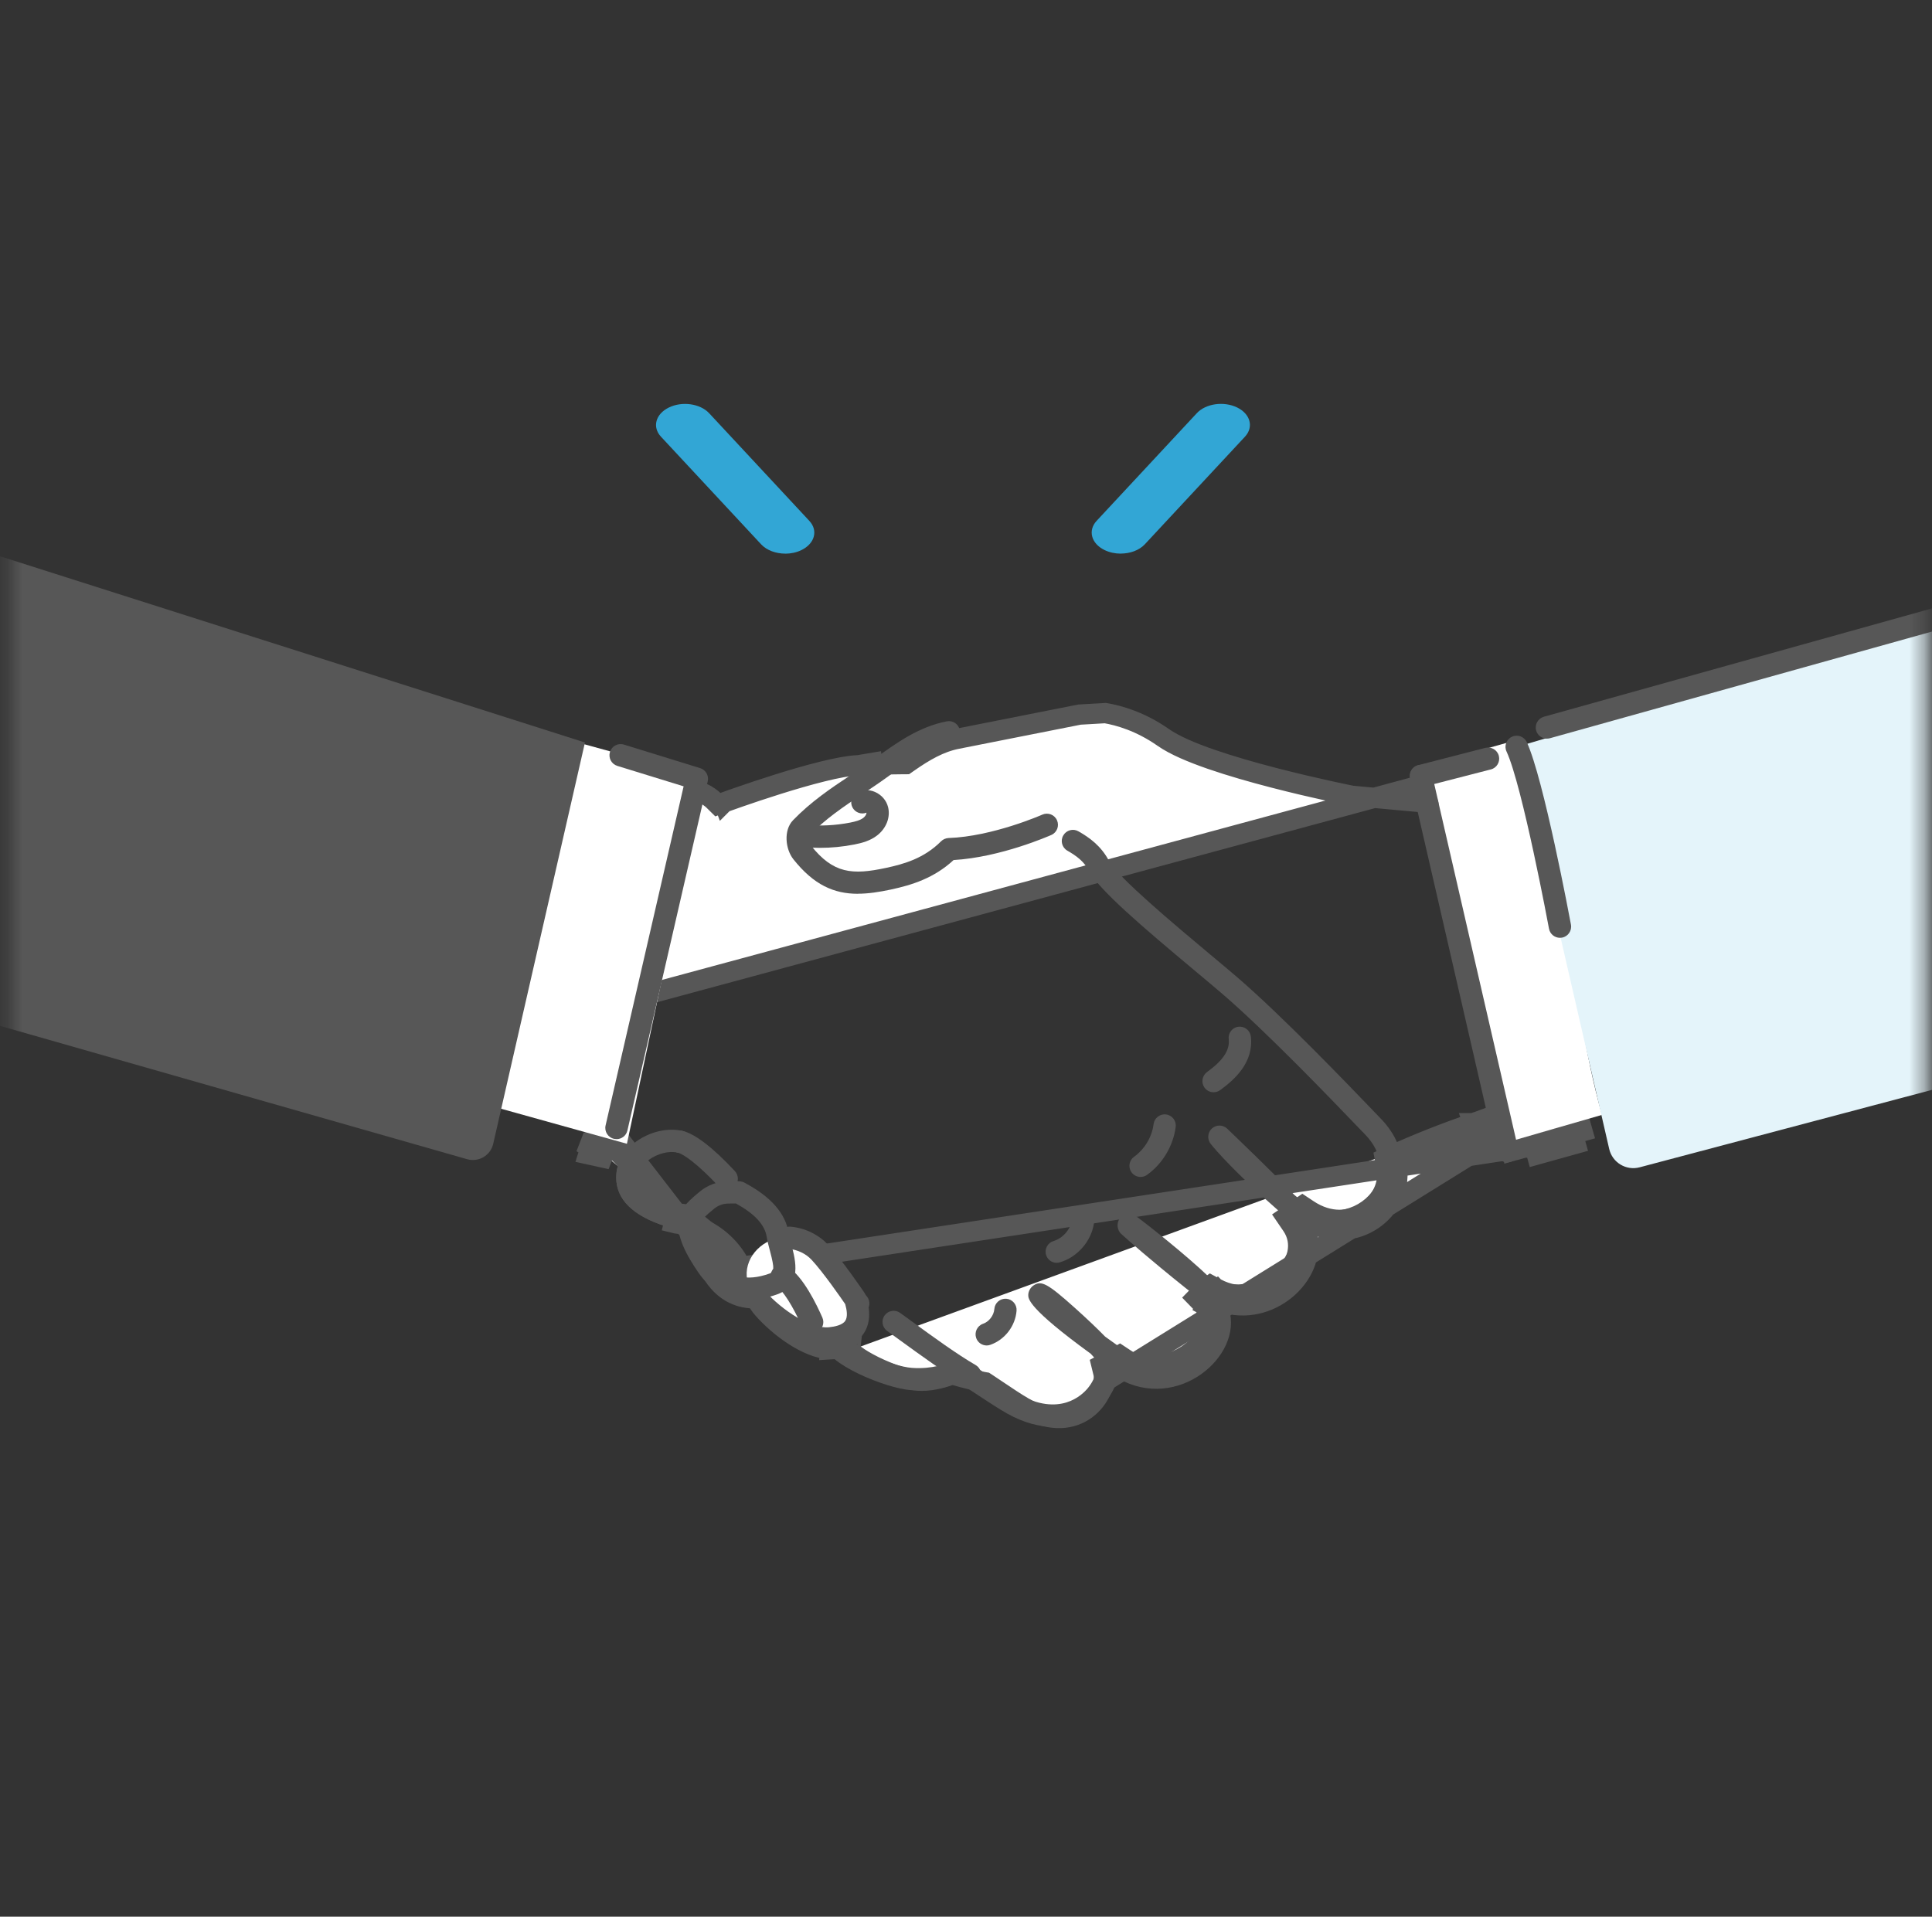 <svg width="129" height="128" viewBox="0 0 129 128" fill="none" xmlns="http://www.w3.org/2000/svg">
<rect x="0" y="0" width="129" height="128" fill="#333333" stroke="none"/>
<mask id="mask0_479_11216" style="mask-type:alpha" maskUnits="userSpaceOnUse" x="0" y="0" width="129" height="129">
<rect x="0.639" y="0.001" width="128" height="128" fill="#D9D9D9"/>
</mask>
<g mask="url(#mask0_479_11216)">
<path d="M52.434 36.972C51.813 36.972 51.2 36.756 50.824 36.354L44.134 29.164C43.535 28.521 43.771 27.649 44.659 27.215C45.547 26.781 46.751 26.952 47.35 27.595L54.04 34.785C54.64 35.428 54.403 36.3 53.515 36.734C53.183 36.896 52.806 36.975 52.434 36.975V36.972Z" fill="#32A6D5"/>
<path d="M74.828 36.972C74.456 36.972 74.08 36.893 73.747 36.731C72.859 36.297 72.627 35.425 73.222 34.782L79.912 27.592C80.512 26.948 81.715 26.78 82.603 27.211C83.491 27.645 83.723 28.517 83.128 29.161L76.438 36.351C76.062 36.754 75.454 36.969 74.828 36.969V36.972Z" fill="#32A6D5"/>
<path d="M98.071 51.574L96.087 52.147L96.235 52.801L96.44 53.708L95.514 53.624L95.513 53.624C93.781 53.467 92.048 53.31 90.315 53.149L90.28 53.146L90.246 53.139L90.377 52.476C90.246 53.139 90.246 53.139 90.246 53.139L90.245 53.139L90.244 53.139L90.238 53.138L90.217 53.133L90.134 53.117C90.061 53.102 89.955 53.08 89.819 53.052C89.547 52.995 89.157 52.913 88.68 52.808C87.727 52.598 86.428 52.298 85.044 51.939C83.661 51.581 82.185 51.161 80.883 50.711C79.599 50.267 78.418 49.772 77.671 49.246C76.137 48.171 74.686 47.772 73.802 47.622L72.078 47.722L63.893 49.343L63.893 49.343C62.745 49.57 61.719 50.165 60.658 50.908L60.485 51.029L60.275 51.03C59.602 51.035 58.935 51.048 58.262 51.07L58.246 50.948L57.359 51.097L57.317 51.104L57.275 51.106C56.101 51.155 53.903 51.754 51.917 52.378C50.943 52.684 50.046 52.987 49.393 53.214C49.067 53.328 48.801 53.422 48.618 53.487C48.527 53.52 48.456 53.546 48.407 53.563L48.353 53.583L48.34 53.588L48.336 53.589L48.335 53.59L48.335 53.59L48.102 52.955L48.335 53.59L47.932 53.737L47.629 53.438L47.629 53.438L47.629 53.438L47.626 53.435C47.622 53.432 47.615 53.425 47.605 53.416C47.584 53.397 47.551 53.368 47.508 53.333C47.42 53.262 47.295 53.17 47.147 53.085C46.831 52.904 46.509 52.81 46.235 52.869L45.899 52.94L45.643 52.711L45.374 52.471L45.349 52.533L45.299 52.599C44.784 53.298 44.338 54.03 43.924 54.798C42.945 57.934 42.5 61.205 42.048 64.532C41.945 65.288 41.842 66.047 41.732 66.808L98.071 51.574ZM98.071 51.574L98.721 51.386C100.04 56.449 101.528 61.469 103.017 66.488C103.912 69.506 104.807 72.524 105.665 75.551L105.013 75.733M98.071 51.574L101.961 77.286M98.071 51.574C99.391 56.64 100.885 61.677 102.375 66.702C103.268 69.716 104.161 72.725 105.013 75.733M98.071 51.574L101.773 76.636M101.961 77.286L105.197 76.384C105.136 76.167 105.075 75.95 105.013 75.733M101.961 77.286L102.51 76.636H101.773M101.961 77.286L101.773 76.636M105.013 75.733L101.773 76.636M101.773 76.636H101.59M101.773 76.636L48.205 84.797M101.773 76.636L101.601 76.684L101.59 76.636M101.773 76.636L100.658 75.575M101.59 76.636L101.166 74.751L100.981 73.925L100.216 74.289C99.641 74.562 99.024 74.777 98.381 75.001L98.36 75.008M101.59 76.636H101.053H101.049V76.838L100.949 76.866L100.658 75.575M98.36 75.008C96.536 75.641 94.727 76.346 92.959 77.149L92.471 77.37L92.575 77.896C93.056 80.318 90.154 82.657 87.344 80.787L86.964 80.535L86.588 80.792C86.556 80.814 86.526 80.835 86.502 80.852L86.5 80.853C86.474 80.872 86.454 80.886 86.435 80.899L85.876 81.28L86.257 81.839C87.042 82.993 86.688 84.436 85.577 85.457C84.481 86.466 82.786 86.903 81.185 86.03L80.822 85.832L80.48 86.066C80.433 86.098 80.397 86.129 80.378 86.147C80.359 86.165 80.342 86.183 80.338 86.187L79.877 86.659L80.336 87.131C80.787 87.596 80.912 88.14 80.805 88.7C80.694 89.284 80.323 89.903 79.746 90.409C78.596 91.418 76.79 91.849 75.104 90.734L74.76 90.506L74.4 90.708C74.269 90.782 74.143 90.85 74.013 90.919L73.546 91.165L73.671 91.678C73.826 92.313 73.462 93.417 72.512 94.117C71.636 94.762 70.231 95.062 68.342 93.979L68.342 93.979C67.853 93.699 67.171 93.241 66.564 92.832C66.326 92.672 66.1 92.52 65.901 92.389L65.785 92.313L65.649 92.289C65.029 92.177 64.409 92.026 63.791 91.844L63.58 91.782L63.373 91.856C62.783 92.066 62.027 92.252 61.295 92.199L61.294 92.199C60.584 92.148 59.408 91.752 58.367 91.239C57.856 90.987 57.412 90.724 57.102 90.489C56.946 90.371 56.843 90.274 56.783 90.204C56.774 90.193 56.767 90.185 56.762 90.177M98.36 75.008L98.359 75.008L98.581 75.647M98.36 75.008L98.581 75.647M56.762 90.177C56.762 90.165 56.763 90.153 56.764 90.14L56.859 89.265L55.989 89.398C55.899 89.412 55.83 89.423 55.759 89.43L55.757 89.43C55.169 89.489 54.403 89.239 53.581 88.742C52.778 88.256 52.014 87.59 51.462 86.968M56.762 90.177C56.751 90.164 56.746 90.155 56.743 90.151M56.762 90.177C56.761 90.196 56.762 90.213 56.764 90.227L56.765 90.238L56.765 90.238C56.764 90.234 56.764 90.231 56.764 90.227C56.758 90.185 56.747 90.159 56.743 90.151M51.462 86.968C51.298 86.783 51.18 86.6 51.094 86.417L50.907 86.019L50.467 86.029C49.673 86.046 48.862 85.779 48.205 84.797M51.462 86.968C51.461 86.968 51.461 86.968 51.461 86.967L50.955 87.417M51.462 86.968C51.462 86.969 51.462 86.969 51.462 86.969L50.955 87.417M48.205 84.797L47.643 85.174C48.443 86.369 49.485 86.727 50.482 86.705C50.596 86.947 50.749 87.184 50.955 87.417M48.205 84.797L55.41 90.109M50.955 87.417C52.041 88.639 53.873 90.011 55.41 90.109M55.41 90.109C55.412 90.07 55.415 90.032 55.419 89.994L55.818 90.037L55.818 90.037L56.092 90.067L55.41 90.109ZM56.743 90.151C56.742 90.149 56.742 90.148 56.742 90.148C56.742 90.149 56.743 90.149 56.743 90.151ZM98.581 75.647L98.619 75.634C99.036 75.489 99.46 75.342 99.875 75.175L99.847 75.048L100.506 74.9L100.797 75.511C100.751 75.532 100.705 75.554 100.658 75.575M98.581 75.647C96.774 76.274 94.985 76.972 93.239 77.765C93.798 80.586 90.785 83.088 87.758 81.781C87.659 81.544 87.532 81.308 87.375 81.078L86.971 81.352C86.971 81.352 86.97 81.351 86.969 81.351C86.943 81.369 86.918 81.386 86.892 81.404C86.867 81.422 86.842 81.44 86.816 81.458C86.83 81.478 86.843 81.499 86.857 81.519L86.594 81.914C86.8 82.051 87.008 82.171 87.218 82.275C88.053 84.889 85.039 87.85 81.904 87.039C81.762 86.74 81.564 86.454 81.307 86.189L80.864 86.619L80.86 86.623L80.848 86.634C80.839 86.642 80.831 86.651 80.822 86.66C80.826 86.665 80.83 86.669 80.834 86.673L80.537 87.218C80.823 87.374 81.112 87.499 81.4 87.596C82.234 90.112 78.461 93.447 75.01 91.47C75.003 91.432 74.995 91.395 74.986 91.357L74.868 91.386C74.822 91.358 74.777 91.328 74.731 91.298C74.595 91.374 74.464 91.446 74.328 91.517C74.353 91.619 74.369 91.724 74.377 91.833L74.358 91.862C74.365 91.867 74.372 91.872 74.38 91.877L100.658 75.575M45.381 81.731C45.398 81.731 45.415 81.734 45.431 81.736C45.447 81.738 45.464 81.74 45.481 81.74C45.503 81.74 45.521 81.74 45.542 81.745C45.836 81.991 46.133 82.232 46.43 82.474L46.431 82.474L48.205 84.797C47.941 84.403 47.677 83.977 47.471 83.554C47.263 83.124 47.133 82.736 47.105 82.414L47.079 82.129L46.857 81.949C46.559 81.707 46.266 81.469 45.978 81.227L45.846 81.116L45.678 81.082C45.608 81.068 45.546 81.064 45.51 81.064M45.381 81.731L45.446 81.058C45.439 81.057 45.432 81.056 45.425 81.056M45.381 81.731V81.055C45.396 81.055 45.411 81.055 45.425 81.056M45.381 81.731C45.289 81.722 45.197 81.713 45.109 81.695C45.074 81.691 45.039 81.686 45.004 81.677L45.165 81.02M45.425 81.056C45.444 81.057 45.46 81.058 45.474 81.059C45.488 81.061 45.501 81.063 45.51 81.064M45.425 81.056C45.339 81.047 45.288 81.041 45.245 81.033L45.22 81.028L45.195 81.024L45.174 81.022L45.165 81.02M45.51 81.064C45.499 81.064 45.491 81.064 45.485 81.064C45.484 81.064 45.482 81.064 45.481 81.064C45.501 81.064 45.516 81.065 45.523 81.066C45.525 81.066 45.527 81.066 45.528 81.066C45.53 81.066 45.529 81.066 45.522 81.065L45.521 81.065C45.519 81.065 45.515 81.064 45.51 81.064ZM45.165 81.02L45.154 81.017L45.135 81.014C45.053 80.998 44.978 80.976 44.914 80.952L44.911 80.951C44.401 80.757 43.87 80.506 43.489 80.165C43.138 79.85 42.941 79.489 42.972 79.008M45.165 81.02L39.601 73.821L40.249 74.013C40.249 74.013 40.249 74.014 40.249 74.014C40.046 74.699 39.828 75.384 39.612 76.061C39.572 76.188 39.532 76.314 39.492 76.439M45.165 81.02L45.172 81.022C45.164 81.02 45.16 81.019 45.164 81.02L45.165 81.02ZM42.972 79.008C42.981 78.948 42.981 78.904 42.981 78.885V78.884V78.592L42.769 78.392C42.258 77.91 41.752 77.427 41.26 76.936L41.12 76.797L40.927 76.755L39.492 76.439M42.972 79.008C42.972 78.996 42.973 78.985 42.974 78.974L42.3 78.915L42.944 79.125C42.957 79.082 42.966 79.043 42.972 79.008ZM39.492 76.439L38.829 76.293L40.782 77.416L39.288 77.087C39.355 76.872 39.423 76.656 39.492 76.439Z" fill="white" stroke="#575757" stroke-width="1.353"/>
<path d="M104.698 61.438C104.256 59.237 103.578 57.101 102.952 54.94C102.418 53.098 101.985 51.208 101.674 49.304L94.949 51.203L100.712 76.261L106.96 74.454C105.783 70.215 105.188 65.817 104.693 61.442L104.698 61.438Z" fill="white"/>
<path d="M47.064 51.914L41.86 76.383L28.705 72.72L35.623 48.771L47.064 51.914Z" fill="white"/>
<path d="M-9.242 65.87L31.191 77.413C31.961 77.632 32.753 77.163 32.932 76.385L39.058 49.585L-14.095 32.657C-17.074 31.712 -20.072 34.048 -19.883 37.168L-21.463 50.648C-21.03 57.802 -16.134 63.901 -9.242 65.87Z" fill="#575757"/>
<path d="M147.57 36.214L101.273 49.878L107.447 76.73C107.657 77.64 108.576 78.192 109.477 77.955L149.876 67.253C155.253 65.827 158.705 60.589 157.887 55.085L155.874 41.521C155.292 37.596 151.372 35.094 147.57 36.218V36.214Z" fill="#E4F4FA"/>
<path d="M48.52 79.456C48.323 79.456 48.122 79.377 47.977 79.22C46.556 77.701 45.623 77.058 45.225 76.966C44.823 76.875 44.578 76.472 44.67 76.074C44.762 75.671 45.164 75.426 45.562 75.518C46.402 75.715 47.579 76.616 49.067 78.205C49.347 78.507 49.334 78.975 49.032 79.255C48.888 79.39 48.704 79.456 48.524 79.456H48.52Z" fill="#575757"/>
<path d="M45.331 81.959C44.915 81.959 44.451 81.906 44.014 81.744C41.988 80.996 41.025 79.863 41.156 78.375C41.226 77.561 41.694 76.8 42.469 76.24C43.397 75.571 44.578 75.295 45.558 75.522C45.956 75.614 46.206 76.017 46.114 76.415C46.022 76.813 45.619 77.063 45.221 76.971C44.67 76.844 43.913 77.032 43.344 77.443C43.099 77.618 42.683 77.995 42.64 78.507C42.596 78.984 42.749 79.697 44.53 80.353C44.854 80.471 45.304 80.506 45.807 80.445C46.219 80.397 46.586 80.69 46.634 81.097C46.682 81.504 46.394 81.876 45.982 81.924C45.794 81.946 45.571 81.963 45.335 81.963L45.331 81.959Z" fill="#575757"/>
<path d="M45.326 81.959C44.836 81.959 44.394 81.889 44.014 81.744C41.988 80.996 41.025 79.863 41.156 78.375C41.196 77.933 41.344 77.513 41.607 77.124C41.834 76.783 42.298 76.691 42.64 76.918C42.981 77.146 43.073 77.61 42.845 77.951C42.723 78.13 42.657 78.318 42.64 78.507C42.596 78.983 42.749 79.697 44.53 80.353C44.766 80.441 45.081 80.48 45.427 80.471C45.829 80.458 46.179 80.786 46.193 81.193C46.206 81.604 45.877 81.946 45.471 81.959C45.422 81.959 45.379 81.959 45.331 81.959H45.326Z" fill="#575757"/>
<path d="M61.335 92.849C61.16 92.849 60.98 92.845 60.792 92.832C59.235 92.722 55.1 91.117 54.947 89.651C54.833 88.535 55.795 86.99 56.64 86.557L56.964 86.387C57.327 86.199 57.778 86.339 57.966 86.706C58.154 87.069 58.014 87.52 57.646 87.708L57.318 87.883C57.021 88.036 56.443 88.929 56.421 89.423C56.859 89.979 59.48 91.248 60.893 91.349C62.319 91.449 63.194 91.033 63.203 91.029C63.571 90.85 64.017 90.998 64.196 91.366C64.38 91.734 64.236 92.175 63.868 92.359C63.824 92.381 62.875 92.854 61.33 92.854L61.335 92.849Z" fill="#575757"/>
<path d="M70.315 95.282C69.401 95.282 68.364 95.024 67.24 94.394C66.701 94.092 65.971 93.611 65.327 93.186C65.004 92.972 64.71 92.779 64.496 92.648C64.146 92.429 64.041 91.97 64.255 91.624C64.474 91.274 64.934 91.169 65.279 91.383C65.498 91.519 65.804 91.72 66.141 91.943C66.732 92.333 67.471 92.819 67.961 93.094C70.744 94.652 72.249 93.177 72.647 92.687C73.278 91.908 73.369 91.011 73.059 90.657C72.993 90.583 72.91 90.495 72.823 90.399C68.648 87.362 68.657 86.732 68.657 86.487C68.657 86.242 68.797 85.989 68.998 85.849C69.532 85.485 69.948 85.713 71.772 87.345C72.529 88.023 73.286 88.741 73.79 89.261C74.034 89.441 74.288 89.624 74.56 89.813C76.699 91.331 78.826 90.259 79.731 89.169C80.348 88.426 80.707 87.336 79.858 86.514C79.845 86.5 79.836 86.492 79.823 86.479C79.6 86.343 79.377 86.19 79.162 86.015C76.677 84.024 75.33 82.825 74.866 82.405C74.573 82.138 74.538 81.648 74.787 81.342C75.05 81.022 75.513 80.966 75.846 81.211C76.721 81.858 79.114 83.744 80.733 85.284C82.501 86.273 84.321 85.652 85.362 84.545C86.154 83.704 86.68 82.287 85.568 81.066C85.511 81.005 85.446 80.935 85.38 80.865C82.396 78.248 81.149 76.778 80.838 76.389C80.593 76.083 80.628 75.632 80.913 75.365C81.201 75.098 81.652 75.103 81.936 75.369C82.492 75.903 85.144 78.445 86.413 79.788C88.228 81.355 90.285 81.009 91.383 79.854C92.236 78.957 92.678 77.334 91.116 75.728C91.002 75.614 90.827 75.431 90.6 75.194C88.946 73.47 84.553 68.894 81.608 66.365C81.11 65.936 80.497 65.424 79.823 64.86C76.2 61.832 73.378 59.417 72.731 58.183C72.394 57.544 71.904 57.172 71.269 56.809C70.91 56.603 70.788 56.148 70.994 55.794C71.199 55.435 71.654 55.312 72.009 55.518C72.718 55.921 73.51 56.472 74.048 57.491C74.612 58.559 78.471 61.788 80.777 63.718C81.455 64.286 82.076 64.803 82.58 65.236C85.581 67.813 90.009 72.425 91.676 74.162C91.899 74.398 92.074 74.577 92.184 74.691C94.323 76.892 93.829 79.443 92.464 80.882C91.335 82.073 89.528 82.689 87.673 82.16C87.826 83.32 87.415 84.54 86.448 85.569C85.332 86.759 83.608 87.476 81.823 87.214C81.963 88.168 81.648 89.204 80.882 90.128C79.552 91.729 77.062 92.644 74.704 91.606C74.621 92.285 74.319 92.993 73.807 93.628C73.054 94.556 71.851 95.286 70.315 95.286V95.282Z" fill="#575757"/>
<path d="M41.161 76.069C41.105 76.069 41.052 76.065 40.995 76.052C40.593 75.96 40.343 75.562 40.435 75.159L45.646 52.512L41.218 51.147C40.825 51.025 40.606 50.609 40.728 50.215C40.851 49.821 41.266 49.602 41.66 49.725L46.749 51.296C47.121 51.41 47.344 51.795 47.256 52.175L41.892 75.496C41.813 75.842 41.507 76.074 41.166 76.074L41.161 76.069Z" fill="#575757"/>
<path d="M57.114 86.763C57.617 88.369 57.039 89.218 55.425 89.379C53.81 89.537 51.741 88.058 50.555 86.754C49.369 85.45 49.807 83.888 50.975 83.092C52.143 82.296 53.815 82.641 54.729 83.621C55.644 84.602 57.114 86.767 57.114 86.767V86.763Z" fill="white"/>
<path d="M49.978 86.807C48.613 86.807 47.458 86.19 46.631 84.982C45.887 83.897 45.065 82.493 45.319 81.259C45.384 80.935 45.607 80.48 46.754 79.552C47.266 79.141 47.909 78.9 48.569 78.883C49.366 78.861 49.532 78.883 49.724 78.988C51.492 79.933 52.45 81.035 52.66 82.348C52.7 82.589 52.774 82.864 52.849 83.153C53.115 84.155 53.566 85.835 51.89 86.439C51.217 86.68 50.578 86.802 49.978 86.802V86.807ZM46.767 81.6C46.688 82.116 47.051 82.974 47.856 84.142C48.653 85.302 49.838 85.603 51.387 85.048C51.672 84.947 51.746 84.79 51.413 83.547C51.33 83.232 51.243 82.908 51.19 82.589C51.063 81.788 50.394 81.062 49.138 80.37C49.055 80.37 48.898 80.37 48.609 80.375C48.267 80.384 47.948 80.502 47.686 80.716C47.086 81.197 46.828 81.495 46.762 81.604L46.767 81.6Z" fill="#575757"/>
<path d="M55.182 90.132C53.174 90.132 51.008 88.356 50.006 87.253C49.73 86.951 49.752 86.479 50.054 86.203C50.356 85.927 50.828 85.949 51.104 86.251C52.237 87.498 54.114 88.763 55.353 88.636C55.742 88.596 56.249 88.491 56.438 88.207C56.617 87.936 56.543 87.467 56.433 87.087C56.145 86.667 54.946 84.938 54.184 84.125C53.808 83.722 53.239 83.451 52.662 83.398C52.25 83.363 51.949 83 51.988 82.593C52.023 82.182 52.39 81.88 52.793 81.919C53.742 82.002 54.644 82.44 55.274 83.109C56.219 84.12 57.667 86.255 57.728 86.347C57.768 86.409 57.803 86.474 57.825 86.544C58.144 87.568 58.096 88.404 57.68 89.034C57.269 89.655 56.538 90.018 55.501 90.123C55.396 90.132 55.291 90.141 55.182 90.141V90.132Z" fill="#575757"/>
<path d="M54.735 56.621C54.367 56.621 53.995 56.603 53.628 56.568C53.217 56.529 52.919 56.166 52.954 55.759C52.993 55.347 53.356 55.05 53.763 55.085C54.77 55.177 55.785 55.124 56.774 54.932C57.102 54.866 57.434 54.783 57.653 54.612C57.789 54.507 57.863 54.354 57.854 54.271C57.517 54.407 57.124 54.271 56.936 53.952C56.73 53.597 56.852 53.142 57.211 52.937C57.57 52.731 58.012 52.709 58.414 52.884C58.856 53.072 59.189 53.453 59.298 53.904C59.465 54.578 59.176 55.321 58.563 55.794C58.099 56.153 57.544 56.297 57.062 56.393C56.292 56.546 55.514 56.621 54.73 56.621H54.735Z" fill="#575757"/>
<path d="M49.168 84.921C48.918 84.921 48.673 84.794 48.533 84.567C48.026 83.735 47.251 83.079 46.35 82.711C45.969 82.554 45.786 82.121 45.943 81.74C46.096 81.359 46.534 81.176 46.914 81.333C48.105 81.819 49.133 82.694 49.802 83.792C50.017 84.142 49.907 84.602 49.553 84.816C49.43 84.89 49.299 84.925 49.163 84.925L49.168 84.921Z" fill="#575757"/>
<path d="M54.226 89.043C53.937 89.043 53.666 88.876 53.543 88.592C52.961 87.244 52.257 86.142 51.797 85.849C51.452 85.63 51.347 85.17 51.566 84.82C51.784 84.475 52.244 84.37 52.594 84.588C53.644 85.254 54.563 87.196 54.913 87.997C55.075 88.373 54.904 88.811 54.523 88.977C54.427 89.021 54.326 89.038 54.23 89.038L54.226 89.043Z" fill="#575757"/>
<path d="M70.559 84.335C70.24 84.335 69.942 84.125 69.846 83.805C69.728 83.411 69.951 82.996 70.345 82.878C70.966 82.689 71.474 82.112 71.574 81.469C71.64 81.062 72.021 80.786 72.423 80.847C72.83 80.913 73.106 81.294 73.044 81.696C72.856 82.904 71.942 83.95 70.769 84.3C70.699 84.322 70.625 84.33 70.555 84.33L70.559 84.335Z" fill="#575757"/>
<path d="M65.88 89.852C65.574 89.852 65.285 89.659 65.18 89.353C65.045 88.964 65.251 88.539 65.635 88.404C66.042 88.264 66.358 87.848 66.392 87.419C66.423 87.008 66.778 86.702 67.189 86.732C67.6 86.763 67.906 87.122 67.876 87.529C67.797 88.552 67.097 89.467 66.126 89.808C66.042 89.839 65.959 89.852 65.88 89.852Z" fill="#575757"/>
<path d="M76.156 78.598C75.924 78.598 75.696 78.489 75.552 78.288C75.311 77.955 75.39 77.487 75.722 77.251C76.427 76.743 76.917 75.929 77.026 75.067C77.079 74.661 77.451 74.372 77.858 74.424C78.265 74.477 78.553 74.849 78.501 75.256C78.339 76.52 77.626 77.719 76.589 78.458C76.457 78.555 76.304 78.598 76.156 78.598Z" fill="#575757"/>
<path d="M81.03 72.941C80.798 72.941 80.571 72.836 80.426 72.635C80.186 72.302 80.26 71.838 80.593 71.593C81.678 70.806 82.124 70.128 82.041 69.388C81.993 68.981 82.29 68.609 82.697 68.566C83.104 68.522 83.472 68.815 83.52 69.222C83.717 70.955 82.443 72.092 81.468 72.801C81.337 72.897 81.183 72.941 81.03 72.941Z" fill="#575757"/>
<path d="M57.284 59.688C55.687 59.688 54.339 59.102 52.974 57.382C52.436 56.7 52.309 55.444 52.948 54.779C54.147 53.536 55.477 52.644 56.767 51.786C57.279 51.445 57.804 51.09 58.321 50.723L58.43 50.644C59.87 49.603 61.357 48.531 63.217 48.172C63.619 48.093 64.009 48.356 64.088 48.763C64.166 49.165 63.904 49.554 63.497 49.633C61.961 49.931 60.67 50.863 59.301 51.852L59.191 51.93C58.653 52.32 58.115 52.678 57.594 53.024C56.317 53.877 55.109 54.687 54.02 55.816C53.971 55.907 54.007 56.293 54.142 56.459C55.639 58.349 56.907 58.445 59.178 57.955C60.342 57.702 61.681 57.338 62.836 56.183C62.967 56.052 63.147 55.973 63.335 55.964C66.275 55.864 69.566 54.416 69.596 54.402C69.972 54.236 70.41 54.402 70.576 54.779C70.743 55.155 70.576 55.593 70.2 55.759C70.06 55.82 66.818 57.251 63.672 57.435C62.355 58.651 60.885 59.102 59.489 59.404C58.693 59.574 57.966 59.684 57.279 59.684L57.284 59.688Z" fill="#575757"/>
<path d="M94.88 52.565C94.547 52.565 94.245 52.342 94.158 52.005C94.057 51.606 94.294 51.2 94.692 51.099L99.172 49.944C99.57 49.843 99.977 50.08 100.078 50.478C100.179 50.876 99.942 51.283 99.544 51.383L95.064 52.538C95.002 52.556 94.937 52.56 94.876 52.56L94.88 52.565Z" fill="#575757"/>
<path d="M95.309 54.446C94.972 54.446 94.662 54.214 94.583 53.868L94.15 51.987C94.058 51.585 94.307 51.186 94.71 51.094C95.112 51.003 95.511 51.252 95.603 51.655L96.036 53.536C96.128 53.938 95.878 54.337 95.476 54.429C95.419 54.442 95.362 54.446 95.309 54.446Z" fill="#575757"/>
<path d="M100.64 77.623C100.303 77.623 99.992 77.391 99.913 77.045L94.58 53.869C94.488 53.466 94.737 53.068 95.14 52.976C95.542 52.884 95.94 53.133 96.032 53.536L101.366 76.713C101.458 77.115 101.208 77.513 100.806 77.605C100.749 77.618 100.692 77.623 100.64 77.623Z" fill="#575757"/>
<path d="M64.772 92.543C64.646 92.543 64.519 92.512 64.401 92.442C63.084 91.681 61.478 90.508 60.06 89.48L59.233 88.881C58.901 88.64 58.826 88.176 59.067 87.844C59.308 87.511 59.771 87.437 60.104 87.677L60.935 88.281C62.322 89.292 63.898 90.438 65.144 91.16C65.499 91.366 65.621 91.821 65.416 92.175C65.276 92.412 65.026 92.547 64.772 92.547V92.543Z" fill="#575757"/>
<path d="M103.286 49.327C102.962 49.327 102.66 49.112 102.568 48.784C102.459 48.391 102.691 47.979 103.084 47.865L147.364 35.501C147.757 35.391 148.169 35.623 148.282 36.017C148.392 36.411 148.16 36.822 147.766 36.936L103.487 49.301C103.421 49.318 103.351 49.327 103.286 49.327Z" fill="#575757"/>
<path d="M104.158 62.628C103.808 62.628 103.493 62.379 103.427 62.02C103.41 61.924 101.642 52.446 100.592 50.189C100.417 49.817 100.579 49.375 100.955 49.2C101.327 49.025 101.769 49.187 101.944 49.563C103.068 51.987 104.819 61.35 104.893 61.748C104.967 62.151 104.701 62.541 104.298 62.615C104.25 62.624 104.206 62.628 104.162 62.628H104.158Z" fill="#575757"/>
</g>
</svg>
